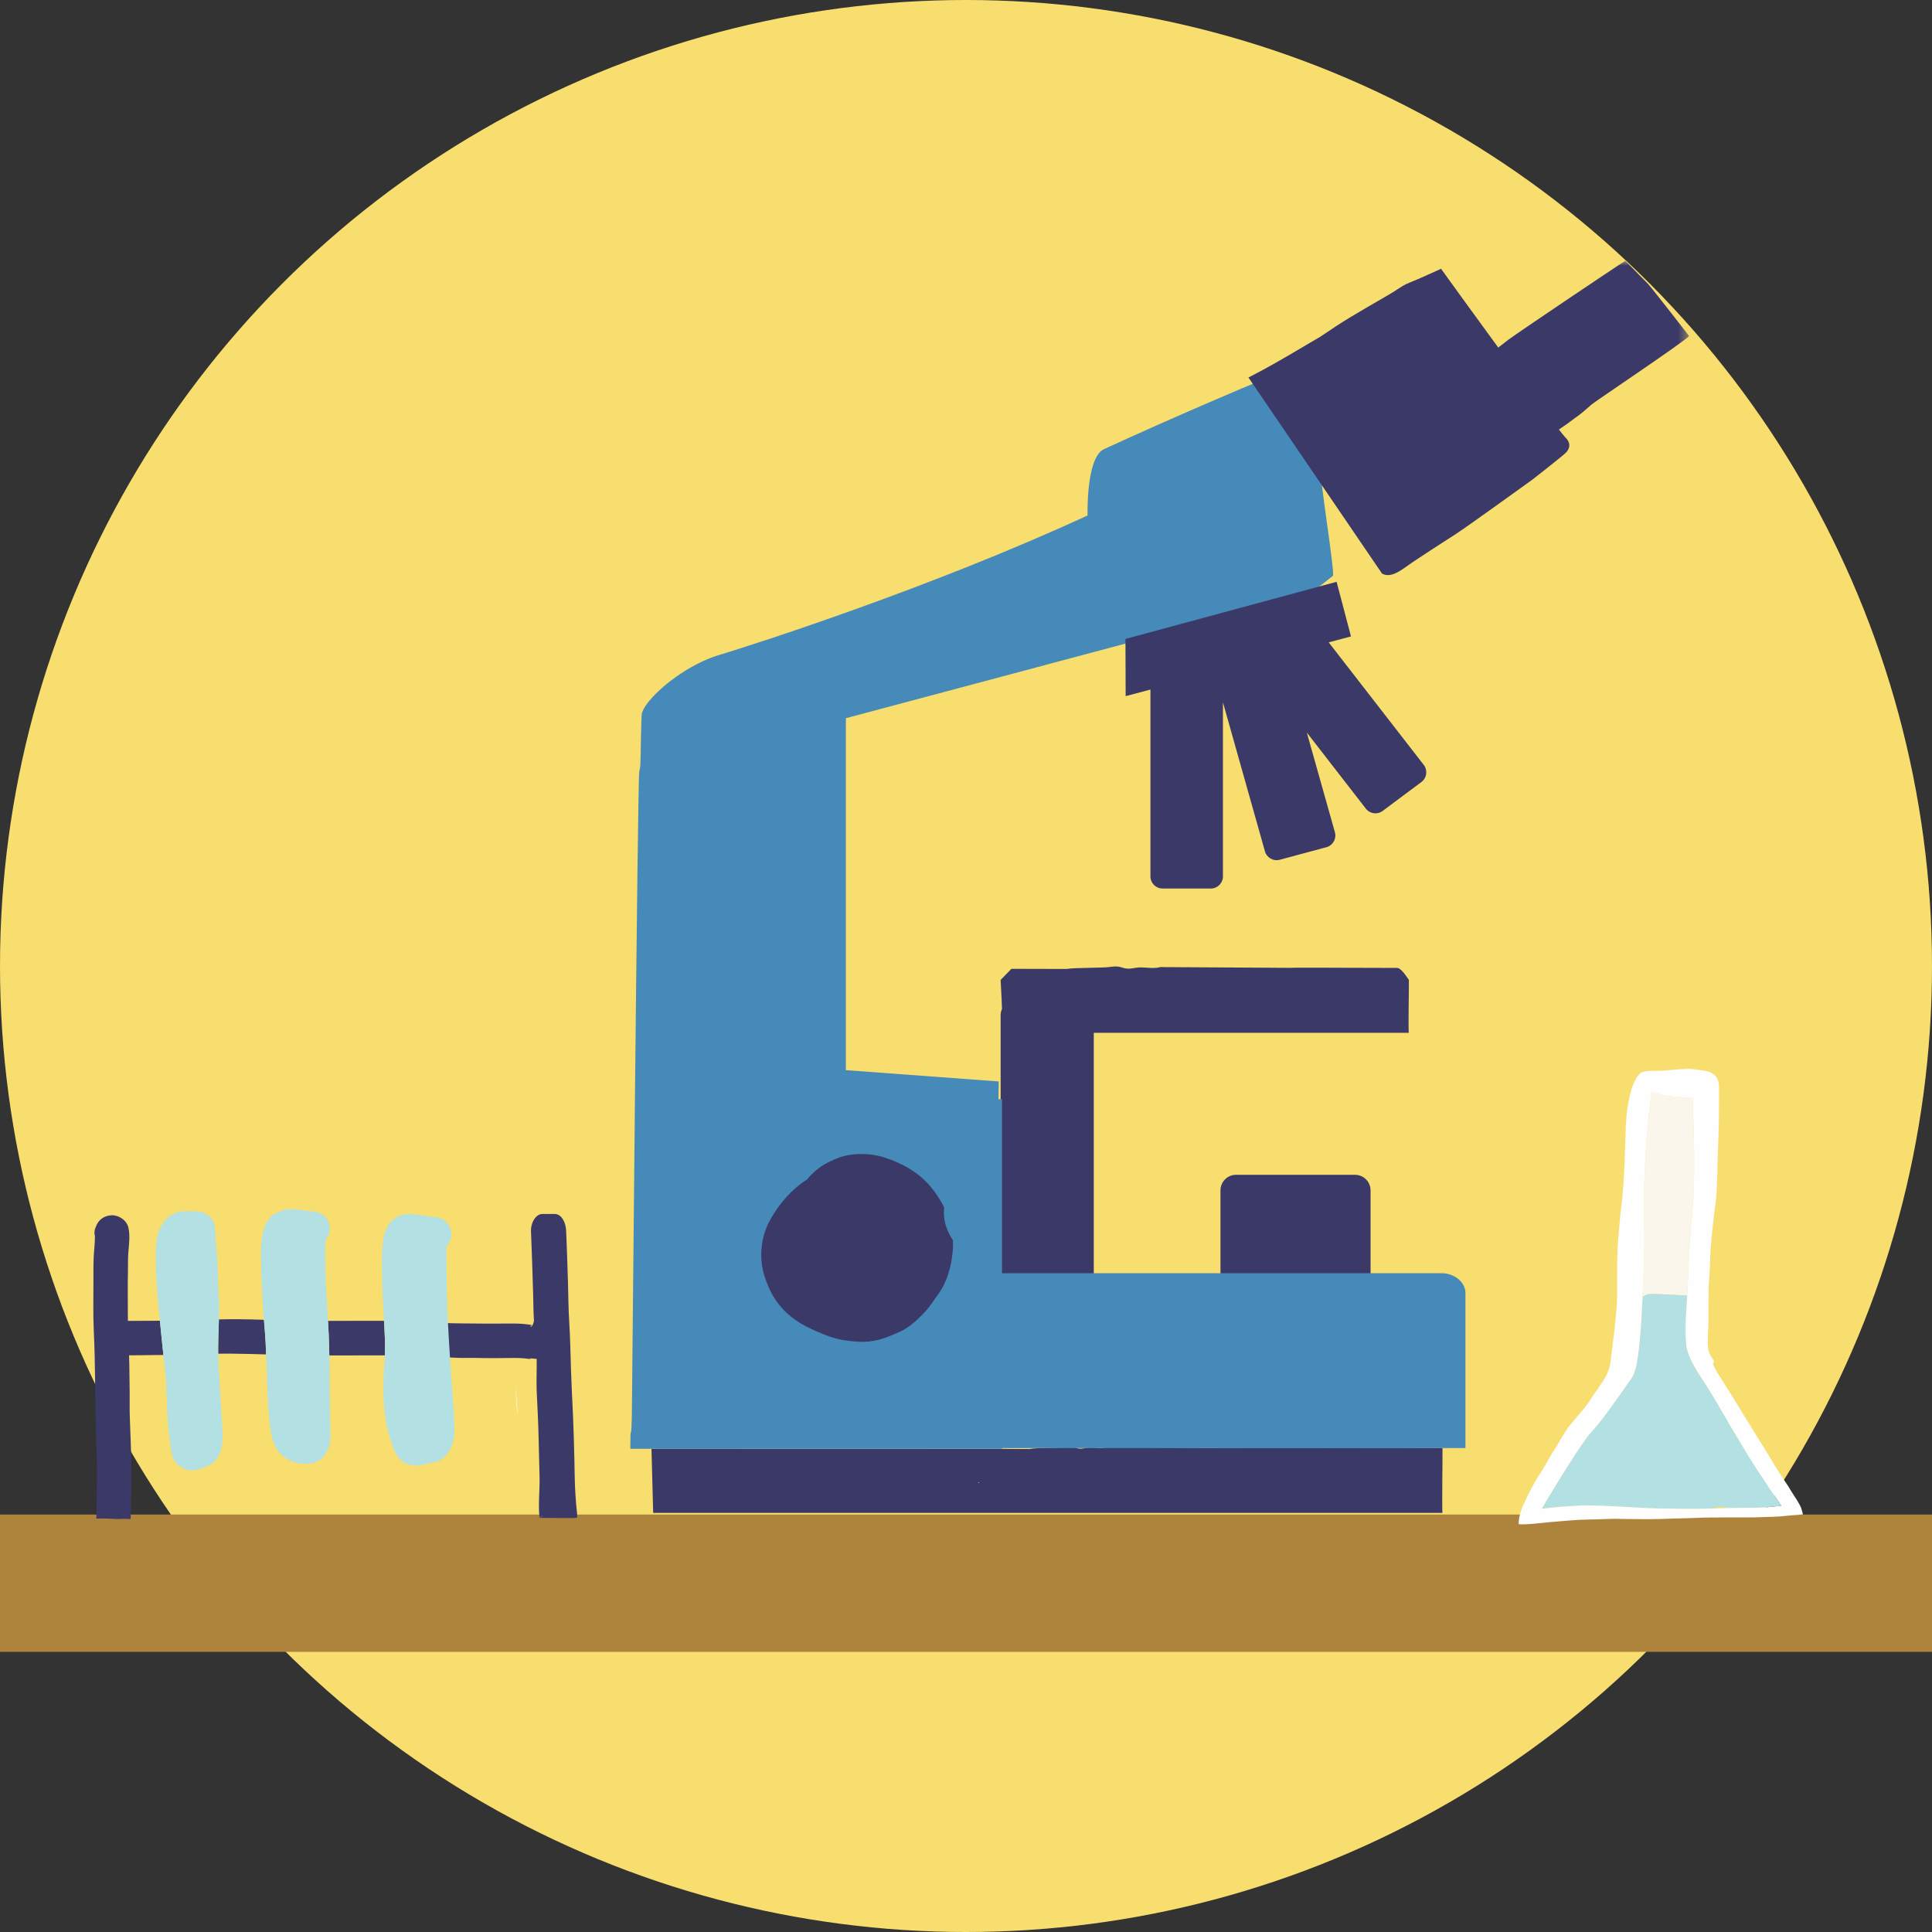 <svg xmlns="http://www.w3.org/2000/svg" xmlns:xlink="http://www.w3.org/1999/xlink" width="200" height="200" viewBox="0 0 200 200">
    <rect x="0" y="0" width="200" height="200" fill="#333333" stroke="none"/>
    <defs>
        <path id="8wccg2qnya" d="M0 0L20.631 0 20.631 18.28 0 18.28z"/>
    </defs>
    <g fill="none" fill-rule="evenodd">
        <g>
            <g transform="translate(-240, -3124) translate(240, 3124)">
                <circle cx="100" cy="100" r="100" fill="#F8DE6E"/>
                <g>
                    <g>
                        <path fill="#3A3967" d="M75.024 94.615H62.703c-.889 0-1.609.722-1.609 1.614v9.267h15.538V96.23c0-.892-.72-1.614-1.608-1.614M84.078 122.901c-.022-.04-23.806-.054-23.83-.014l-10.954-.079c-.693.242-1.43-.08-2.134.082-1.234.29-.9-.314-2.145-.096-.759.123-2.94.059-3.69.208l-3.195-.013-35.938-.01c.04 1.309.142 5.284.177 6.636h81.709c-.071-.05.022-6.674 0-6.714" transform="translate(0, 27) translate(65.249, 0)"/>
                        <path fill="#3A3967" d="M68.195 73.191l-13.335-.079c-.844.242-1.742-.08-2.598.082-1.502.291-1.096-.313-2.61-.096-.925.124-3.58.059-4.492.208l-5.703-.013-1.12 1.146c.03.797.088 1.428.139 3.009-.088.199-.139.418-.139.65v26.77c0 .892.72 1.614 1.609 1.614h6.422c.889 0 1.609-.722 1.609-1.613v-24.95h32.62c-.086-.05.027-5.44 0-5.48-.542-.825-.944-1.238-1.204-1.239-7.447-.03-11.18-.034-11.198-.009zM33.733 95.66c-.297-.604-.675-1.177-1.108-1.7-.968-1.144-2.321-1.897-3.723-2.336-.565-.181-1.208-.278-1.842-.278-.65 0-1.297.1-1.867.314-.828.326-1.442.653-2.093 1.28-.156.146-.293.303-.425.468-1.245.785-2.257 1.97-2.971 3.254-.755 1.358-.928 3.082-.442 4.564.2.616.453 1.22.807 1.76.723 1.12 1.739 1.909 2.931 2.448.84.391 1.678.745 2.582.906.562.089 1.128.15 1.706.142 1.049-.029 1.916-.38 2.863-.806.703-.314 1.341-.894 1.872-1.434.453-.463.827-1.03 1.2-1.558.743-1.008 1.068-2.228 1.192-3.456.033-.319.033-.633.017-.942-.358-.54-.614-1.12-.695-1.769-.04-.322-.04-.604-.004-.858" transform="translate(0, 27) translate(65.249, 0)"/>
                        <path fill="#468ABA" d="M38.48 104.801V86.788h-.369c.012-.612.02-1.224.03-1.836l-15.825-1.17V47.348L70.21 34.57c.037-.022.072-.046.11-.066l2.405-1.886c.293 0-1.494-10.814-1.203-10.795l-6.757-9.223c-.054-.005-8.532 3.58-15.73 6.895-1.874.862-1.7 6.866-1.7 6.866-16.117 7.442-34.42 13.323-38.146 14.444-1.554.467-3.119 1.314-4.449 2.256-1.858 1.318-3.258 2.823-3.53 3.74-.117.383-.114 5.174-.187 5.573l-.096.527c-.176.918-.747 65.817-.768 66.695-.088 3.34-.136.042-.16 3.385H38.48v-.079h47.974v-16.04c0-1.17-1.194-2.06-2.452-2.06H38.48z" transform="translate(0, 27) translate(65.249, 0)"/>
                        <path fill="#3A3967" d="M82.15 52.199l-9.908-12.773c-.412-.557-1.196-.672-1.752-.258l-15.394 3.849c-.692 0-1.252.562-1.252 1.256v19.45c0 .695.56 1.257 1.252 1.257h5c.693 0 1.253-.562 1.253-1.256v-18.02l4.344 15.41c.18.67.865 1.067 1.533.888l4.831-1.298c.669-.18 1.065-.869.886-1.539l-2.912-10.333 6.096 7.858c.412.557 1.197.673 1.752.26l4.014-2.994c.555-.413.67-1.2.258-1.757" transform="translate(0, 27) translate(65.249, 0)"/>
                        <path fill="#3A3967" d="M74.604 38.884L51.279 45.062 51.258 39.145 73.115 33.227zM31.071 95.819c-1.243-1.47-2.981-2.437-4.781-3.001-.728-.233-1.553-.357-2.368-.357-.836 0-1.666.13-2.399.403-1.062.42-1.851.838-2.687 1.646-.201.186-.377.388-.547.6-1.599 1.009-2.899 2.53-3.817 4.18-.97 1.744-1.192 3.958-.567 5.862.257.792.582 1.568 1.036 2.262.929 1.438 2.234 2.452 3.766 3.145 1.078.502 2.156.958 3.317 1.165.722.113 1.45.191 2.192.18 1.346-.036 2.46-.486 3.678-1.034.903-.404 1.723-1.149 2.404-1.842.583-.595 1.062-1.324 1.542-2.003.955-1.293 1.372-2.86 1.532-4.439.042-.408.042-.812.021-1.21-.46-.694-.79-1.439-.893-2.272-.051-.414-.051-.776-.005-1.102-.382-.776-.866-1.51-1.424-2.183z" transform="translate(0, 27) translate(65.249, 0)"/>
                        <g transform="translate(0, 27) translate(65.249, 0) translate(88.974, 0)">
                            <mask id="4fykxkrgib" fill="#fff">
                                <use xlink:href="#8wccg2qnya"/>
                            </mask>
                            <path fill="#3A3967" d="M14.033 0c-.915.557-11.24 7.513-12.101 8.16C1.28 8.657.639 9.168 0 9.683c.057.079.553 1.271.613 1.355.412.581-.358-.619 0 0 .734 1.287 1.566 2.505 2.47 3.615.847 1.032 1.657 2.1 2.464 3.169.115.152.233.307.347.46.964-.613 1.924-1.24 2.83-1.939.284-.193.558-.396.82-.615.317-.264.635-.536.948-.822.5-.422 9.76-6.609 10.14-7.123 0 0-3.565-4.6-4.24-5.38L14.032 0z" mask="url(#4fykxkrgib)"/>
                        </g>
                        <path fill="#3A3967" d="M77.822 32.382c1.056.567 2.212-.571 3.432-1.365l1.672-1.098c.788-.52 1.583-1.022 2.37-1.53 1.303-.829 8.106-5.757 8.113-5.756.013.001 3.095-2.437 3.383-2.71.928-.881 0-1.642 0-1.642-.856-.864-12.006-16.25-12.864-17.458 0 0-2.516 1.159-3.29 1.446-.426.156-.882.456-1.284.717l-.428.278c-1.223.74-4.088 2.327-5.937 3.55-.536.367-1.07.722-1.616 1.075l-.995.585-.763.45c-1.781 1.057-3.62 2.134-5.624 3.156l13.83 20.302z" transform="translate(0, 27) translate(65.249, 0)"/>
                    </g>
                    <path fill="#AE843D" d="M0 129.784H200V144H0z" transform="translate(0, 27)"/>
                    <path fill="#FBF6EB" d="M53.521 118.418c-.042-.619-.082-1.24-.129-1.858-.009.875.038 1.757.15 2.624.02.111.037.218.062.328l-.083-1.094M53.063 121.15l.053.006h.002l-.055-.006M105.216 85.02c.009.007.016.007.022.014l-.006-.007c-.007 0-.007-.006-.016-.006M85.446 129.69c-.002.004-.006.01-.008.018l-.027.06c.015-.03.022-.05.035-.078M42.355 98.389c-.044-.005-.087-.011-.131-.018.044.007.087.013.131.018M101.384 126.488c-.036-.02-.062-.042-.098-.062-.007.026-.013.055-.027.082l.125-.02M170.037 107.248c.263-.188.572-.306.906-.306h.07c1.018.04 2.04.076 3.062.138.189.014.385.023.585.034.002-.067.01-.136.011-.203l.076-1.735.022-.496c.043-.989.076-1.978.152-2.973.029-.44.07-.887.104-1.327l.065-.696c.096-1.12.191-2.244.234-3.371.062-1.547.077-3.253.028-5.358l-.035-1.206c-.02-.502-.036-1.011-.047-1.52l-.007-.527-.006-.525.024-.48-.656-.056c-.615-.042-1.218-.091-1.823-.174-.45-.07-.895-.16-1.331-.257l-.517-.147-.104.893v.013s0 .076-.007.076-.007.07-.013.07l-.027.272c-.256 2.217-.432 4.507-.548 6.995-.084 1.658-.064 3.324-.044 4.94l.009.746c.006.761.013 1.511.006 2.273-.022 1.449-.09 2.898-.16 4.34l-.029.567zM102.345 112.736c-.01.002-.016.004-.025.004.01.005.018.01.025.011v-.015zM90.163 121.53l.01-.01-.01.01M90.163 121.531L90.163 121.531 90.161 121.531zM81.484 21.367l-.007.02c.007-.006.007-.006.007-.013v-.007zM81.512 21.278l.002-.005c.005-.02.005-.038.011-.058-.006.02-.013.043-.013.063M80.71 14.25l-.01-.017.021.045.007.013-.007-.013-.011-.027M60.692 11.861c-.013.014-.02.03-.035.036.015-.007.022-.022.035-.029v-.007z" transform="translate(0, 27)"/>
                    <path fill="#F8D588" d="M80.727 14.291l.014.025c-.005-.014-.012-.025-.018-.038l-.014-.027.012.027.006.013M80.692 14.211l.01.023c.002.004.006.011.008.018-.006-.014-.01-.027-.018-.04" transform="translate(0, 27)"/>
                    <path fill="#3A3967" d="M16.837 112.552c-.105-.88-.167-1.764-.265-2.648-.007-.06-.011-.123-.018-.183-1.104.011-2.208.013-3.312.018-.002-.16-.007-.32-.007-.48.007-1.512-.028-3.025.007-4.537.016-.745-.013-1.482.056-2.221.069-.788.165-1.619 0-2.398-.167-.766-.96-1.304-1.716-1.304-.014 0-.02 0-.027.01-.314.006-.605.088-.877.243-.43.256-.652.625-.812 1.093h-.007c-.098.266-.098.55-.034.815.007.724-.09 1.443-.126 2.166-.036.83-.027 1.665-.027 2.496 0 1.715-.042 3.436.035 5.142.172 3.498.125 6.997.22 10.493.043 1.505.119 3.003.105 4.507-.01 1.46-.03 2.92-.057 4.383v.056c.169-.003.342-.007.516-.007.2 0 .403.007.605.007.285 0 .564.029.84.042.18.007.37 0 .556-.007.18-.006.367-.013.556-.006.156.006.319.018.48.02l.001-.105c.027-1.735.054-3.467.06-5.198.007-1.728-.098-3.462-.151-5.19-.029-.864-.009-1.742-.016-2.612-.006-.934-.02-1.876-.035-2.809-.005-.344-.018-.69-.027-1.034l3.553-.038c-.027-.236-.047-.477-.076-.714M27.323 109.626c-.868-.027-1.734-.054-2.602-.06-.187-.003-.372-.003-.557-.003-.503 0-1.004.014-1.504.02-.032 1.186-.087 2.37-.076 3.553.367-.007.734-.014 1.102-.01 1.286.01 2.573.043 3.862.081-.016-.402-.03-.804-.05-1.203-.037-.795-.115-1.588-.175-2.378M36.6 109.733c-.881.002-1.765.002-2.646.002.024.478.055.956.075 1.433.03.713.045 1.43.063 2.144l1.09.002c1.552 0 3.1-.005 4.65-.007.007-.132.018-.263.02-.393.022-.83-.013-1.659-.06-2.487-.013-.232-.029-.462-.042-.694H36.6M59.65 128.798c-.057-.683-.107-1.367-.133-2.05-.034-.884-.034-1.77-.057-2.648-.04-1.587-.078-3.177-.151-4.757-.074-1.56-.157-3.124-.204-4.684-.05-1.637-.081-3.275-.184-4.912-.081-1.317-.086-2.648-.124-3.972-.05-1.783-.115-3.567-.19-5.351-.036-.962-.523-1.755-1.18-1.755h-1.298c-.617.013-1.198.842-1.16 1.813.092 2.192.161 4.38.224 6.575.024.866.024 1.737.08 2.592.015.232-.167.676-.271.67-.45-.02.38-.099-.071-.174l.032.006c-.556-.091-1.101-.134-1.665-.138-.608-.007-1.215 0-1.827.007-.664.006-1.326 0-1.984-.007-.581-.007-1.16-.016-1.736-.016-1.298.01-2.598-.111-3.894-.165-.214-.011-.428-.013-.64-.022.037 1.187.085 2.375.137 3.563l.156.004c1.29.063 2.579.145 3.868.188.34.013.69.007 1.035.007h.783c.608 0 1.211.029 1.823.022.626-.007 1.253-.016 1.882-.016.612-.006 1.225-.006 1.837.092.486.09-.207-.078.286-.043.177.016.354.03.53.043.03.987-.042 2.228 0 3.212.063 1.581.166 3.164.197 4.745.032 1.435.078 2.877.106 4.313.024 1.344-.156 2.871 0 4.186-.001-.002.345-.192.345-.194.003.018-.078-.018-.073 0l-.378.194c.001.01 3.553.03 3.633.02.115-.01.228-.02.342-.02.025-.145.034-.292.02-.43l-.097-.898z" transform="translate(0, 27)"/>
                    <path fill="#B3E0E2" d="M183.808 128.008l-.259-.368c-.209-.3-.402-.6-.598-.907-.194-.305-.394-.614-.595-.913-.18-.256-.356-.518-.527-.779-.637-.971-1.229-1.965-1.767-2.864l-.423-.713c-.285-.457-.557-.926-.82-1.393l-.313-.529c-.521-.906-1.042-1.804-1.599-2.697l-.353-.558-.299-.45c-.242-.371-.478-.733-.7-1.117-.264-.451-.502-.89-.702-1.378-.118-.301-.194-.587-.252-.821-.013-.085-.026-.17-.033-.246-.013-.103-.013-.21-.024-.312-.007-.005-.016-.01-.025-.012.009 0 .016-.004.025-.004-.118-1.266-.032-2.574.05-3.748.025-.364.048-.726.068-1.086-.2-.01-.397-.02-.586-.033-1.021-.063-2.043-.096-3.063-.138h-.069c-.336 0-.643.118-.908.305l-.024.52c-.092 1.91-.19 3.783-.452 5.616-.127.843-.265 1.806-.815 2.531-.213.277-.416.563-.616.855l-.138.197-.53.752-.394.543-.176.243c-.37.51-.737 1.018-1.12 1.512-.296.384-.616.752-.941 1.13l-.516.598c-.737 1.004-1.43 2.105-2.05 3.074l-.152.236c-.39.614-.772 1.24-1.146 1.86l-.312.516c-.216.342-.425.683-.627 1.031l-.09.161c-.109.201-.22.404-.36.563.305-.027.605-.06.904-.096.694-.092 1.402-.134 2.125-.174l.535-.036c.416-.027.834-.034 1.248-.034.786 0 1.572.034 2.357.076l1.173.056 1.334.07 1.335.07c.59.028 1.173.041 1.765.048l.882.013c.554.016 1.11.022 1.658.022.697 0 1.391-.013 2.086-.03.36-.061.72-.121 1.077-.184.042.007.091.007.134.016.204.029.41.071.616.111.586-.018 1.17-.026 1.763-.03h.694l.704-.008c.1 0 .196-.009.294-.013.465-.013.921-.05 1.38-.114l.763-.07c-.124-.2-.265-.397-.403-.597l-.193-.273zM22.623 114.37c-.026-.413-.035-.824-.04-1.234-.009-1.184.045-2.367.078-3.553.007-.256.013-.515.018-.774.013-.697-.034-1.393-.062-2.09-.036-.683-.036-1.366-.063-2.05-.029-.723-.069-1.433-.127-2.152-.035-.502-.151-1.044-.095-1.547.017-.185-.025-.384-.098-.574.01-.075.015-.151.013-.227-.013-1.016-.84-1.7-1.805-1.755l-.076-.002c-.31-.016-.614-.036-.921-.036-.267 0-.534.016-.808.058-.632.092-1.211.467-1.6.969-.221.286-.375.516-.513.835-.202.469-.271.837-.327 1.34-.111 1.067-.091 2.132-.04 3.197.087 1.654.22 3.3.396 4.945l.018.185c.098.884.163 1.768.265 2.648.029.236.051.475.078.714.073.648.147 1.293.207 1.945.154 1.576.118 3.163.23 4.746.064.833.18 1.664.273 2.492l.02.15c.067.71.187 1.455.721 1.977.632.621 1.458.753 2.277.516.327-.098.655-.23.96-.368.75-.355 1.215-1.159 1.346-1.951.154-.943.078-1.89.016-2.83-.118-1.861-.223-3.72-.34-5.574M27.297 109.314c.006.103.017.208.026.313.06.79.138 1.583.176 2.377.02.4.031.8.047 1.202.024.571.051 1.14.071 1.71.062 1.757.091 3.518.283 5.262.14 1.261.32 2.695 1.391 3.539.423.341.84.571 1.369.716.298.078.623.085.93.105.312.023.646-.006.94-.125.325-.132.623-.259.872-.522.314-.335.445-.592.612-1.01.258-.656.183-1.442.174-2.14 0-.447 0-.891-.013-1.331-.014-.913-.043-1.824-.043-2.737 0-1.123-.018-2.242-.04-3.362-.018-.715-.033-1.43-.064-2.144-.018-.477-.05-.955-.076-1.433-.067-1.277-.147-2.556-.21-3.833-.04-.956-.068-1.916-.068-2.871 0-.454.02-.914.013-1.367l-.007-.268c.303-.335.472-.779.466-1.237-.007-.46-.194-.913-.521-1.239-.374-.37-.786-.46-1.285-.515-.093-.012-.184-.02-.276-.032.043.007.087.012.13.016-.043-.004-.087-.009-.13-.016h-.004c-.002 0-.007 0-.009-.002-.438-.058-.87-.118-1.309-.163-.193-.013-.39-.033-.583-.033-.031-.003-.06-.003-.089-.003-.525 0-.993.175-1.467.387-.585.263-1.041.946-1.237 1.531-.116.349-.187.683-.25 1.045-.14.844-.098 1.701-.09 2.552.028 1.873.137 3.755.27 5.628M39.706 115.492c-.042.87-.026 1.721.023 2.592.046.94.138 1.902.382 2.822.207.802.43 1.643.784 2.398.133.283.32.536.534.772.403.44.966.585 1.53.641.547.063 1.126-.18 1.66-.286.158-.029.314-.056.472-.091.585-.152 1.035-.585 1.362-1.072.5-.739.625-1.741.59-2.621-.043-.982-.098-1.971-.174-2.954-.1-1.442-.2-2.882-.296-4.32-.078-1.187-.15-2.375-.207-3.563-.051-1.094-.096-2.188-.116-3.286-.02-1.108-.02-2.222-.033-3.329-.007-.389-.011-.775-.011-1.163.222-.223.383-.5.463-.81.118-.454.046-.947-.19-1.351-.215-.371-.645-.76-1.088-.822-.516-.07-1.028-.147-1.545-.223-.472-.067-.952-.145-1.43-.145-.328 0-.649.035-.965.138-.674.214-1.12.71-1.43 1.324-.328.634-.375 1.344-.44 2.034-.075.85-.048 1.706-.04 2.55.025 1.67.114 3.34.21 5.007.01.23.026.46.04.692.049.83.082 1.66.06 2.487-.002.132-.011.262-.018.393-.033.73-.084 1.458-.127 2.186" transform="translate(0, 27)"/>
                    <path fill="#FEFEFE" d="M85.399 129.794c.006-.006.006-.02.013-.026l.027-.06c-.016.028-.03.057-.04.086M96.241 88.622c.007-.037.016-.073.022-.109v-.009c-.006.034-.013.076-.022.118M105.266 85.055c-.011-.01-.022-.018-.035-.027l.006.006c.01.01.02.014.03.02M105.197 85l.02.02c.008 0 .008.007.015.007-.015-.007-.022-.02-.035-.027M170.065 106.68c.07-1.442.138-2.891.16-4.34.007-.76 0-1.512-.006-2.27l-.009-.746c-.018-1.62-.04-3.285.045-4.941.118-2.49.291-4.78.547-6.997l.03-.27c.006 0 .006-.07.012-.07.007 0 .007-.078.007-.078v-.013l.103-.89.516.144c.436.099.881.188 1.331.257.605.085 1.209.134 1.823.174l.659.056-.027.482.007.523.006.529c.014.509.03 1.018.047 1.52l.036 1.206c.049 2.103.035 3.81-.03 5.356-.04 1.13-.135 2.25-.233 3.373l-.062.697c-.036.437-.078.884-.105 1.324-.078.995-.111 1.987-.153 2.974l-.02.495-.078 1.735c-.003.067-.01.136-.011.203-.018.36-.04.723-.065 1.087-.082 1.172-.17 2.48-.051 3.747v.015c.011.105.011.21.022.313.007.078.022.16.036.245.055.237.133.523.249.822.203.487.44.926.703 1.38.22.381.459.745.702 1.114l.298.453.354.558c.556.89 1.077 1.788 1.598 2.697l.314.53c.262.466.534.932.819 1.392l.423.71c.536.9 1.13 1.893 1.767 2.865.171.26.345.522.525.779.2.301.403.607.597.913.196.308.39.607.599.906l.258.369.193.272c.138.203.279.398.401.598l-.761.072c-.459.062-.917.1-1.38.112-.098.004-.194.013-.294.013l-.703.007h-.695c-.592.006-1.18.015-1.763.03-.131.005-.26.005-.39.012-.48.02-.959.034-1.44.045-.692.02-1.388.03-2.083.03-.547 0-1.104-.006-1.658-.02l-.884-.015c-.59-.006-1.173-.02-1.765-.047l-1.333-.069-1.333-.071-1.173-.056c-.786-.043-1.572-.076-2.358-.076-.414 0-.832.007-1.248.033l-.537.036c-.72.043-1.429.085-2.125.174-.296.036-.597.07-.902.099.14-.161.25-.364.36-.565l.09-.161c.202-.348.412-.69.625-1.032l.314-.515c.374-.619.757-1.246 1.146-1.86l.152-.237c.619-.969 1.313-2.07 2.05-3.072l.514-.6c.327-.375.645-.744.944-1.128.383-.495.75-1.004 1.12-1.513l.173-.244.396-.542.528-.753.14-.196c.2-.293.403-.578.616-.855.55-.726.688-1.688.813-2.532.265-1.83.363-3.706.454-5.615l.024-.52.03-.567zm16.467 22.696c0-.006-.002-.013-.004-.02-.02-.073-.034-.154-.06-.225-.138-.322-.307-.62-.494-.913-.058-.09-.112-.175-.17-.262-.049-.078-.102-.154-.149-.234-.104-.152-.202-.313-.3-.467-.076-.125-.145-.256-.22-.375-.412-.62-.829-1.225-1.21-1.853-.418-.683-.834-1.366-1.25-2.05-.379-.624-.772-1.245-1.158-1.868-.04-.065-.082-.13-.12-.194-.465-.746-.923-1.498-1.39-2.25-.313-.5-.62-1.003-.925-1.505-.006-.014-.02-.027-.026-.043-.203-.319-.405-.634-.604-.953-.231-.368-.474-.74-.696-1.114-.118-.21-.227-.427-.347-.636-.098-.159-.076-.369.04-.507-.09-.125-.174-.26-.256-.384-.07-.098-.132-.201-.18-.315-.076-.159-.132-.313-.159-.48-.035-.167-.058-.333-.064-.502-.02-.355 0-.71.006-1.059.007-.25.023-.5.05-.745.022-.237.015-.467.015-.697 0-.788 0-1.574.007-2.362.006-.43.006-.87.026-1.31.014-.396.043-.793.072-1.19.069-.858.06-1.728.115-2.586.03-.433.078-.857.118-1.288.045-.41.076-.824.127-1.235.047-.466.105-.926.158-1.386.045-.377.105-.739.154-1.114.055-.62.082-1.255.104-1.889.007-.312.02-.627.043-.94v-.022c.006-.41 0-.822.02-1.232.013-.405.033-.802.042-1.206.027-.92.076-1.833.089-2.753.013-.788.013-1.567.013-2.355V85.63c0-.138 0-.272-.013-.417v-.016c-.029-.138-.062-.27-.111-.404 0 .009.006.022.006.029-.053-.14-.11-.266-.193-.382.013.011.02.027.035.04-.009-.006-.015-.02-.022-.033-.069-.072-.138-.14-.214-.203-.006-.007-.013-.007-.022-.014-.147-.105-.291-.196-.45-.272 0 .002 0 .004.003.007-.258-.099-.534-.125-.797-.161-.203-.031-.399-.058-.592-.092.011.003.024.003.038.003-.279-.036-.563-.07-.842-.07-.249.007-.505.027-.756.034-.2.007-.403.027-.604.049-.202.02-.398.033-.598.056-.41.042-.82.062-1.23.069-.362 0-.723-.007-1.083.022-.167.027-.334.06-.492.116-.071.036-.127.072-.19.105-.11.099-.206.197-.297.308-.083.119-.154.237-.216.369-.112.21-.203.417-.3.634-.117.321-.206.64-.286.976-.096.444-.187.89-.262 1.34-.076.638-.138 1.283-.167 1.928-.027.605-.02 1.219-.054 1.824-.022.44-.035.873-.042 1.31-.009.188 0 .378-.016.565-.006.195-.017.391-.033.585-.036.795-.09 1.597-.147 2.391-.062.829-.187 1.644-.272 2.465-.082.864-.158 1.737-.227 2.608-.133 1.768-.097 3.545-.097 5.316 0 .828-.05 1.65-.132 2.467-.069.752-.147 1.511-.242 2.257v-.016c-.023.19-.052.37-.072.558 0 .03-.004.063-.013.099-.062.551-.125 1.107-.2 1.658-.043.329-.085.668-.19.99-.089.272-.207.55-.353.808-.072.131-.147.259-.223.384-.125.187-.256.368-.383.549-.125.18-.243.368-.367.558-.131.18-.263.355-.39.542-.124.197-.242.391-.376.585-.18.266-.38.51-.58.76-.286.35-.584.685-.871 1.03-.203.24-.392.483-.594.722 0-.002.002-.007.004-.009-.009.009-.013.02-.022.03.002 0 .002-.003.002-.003-.004.009-.009.018-.016.024.003 0 .003-.002.003-.002-.005.002-.007.007-.01.01.003-.003.005-.003.005-.003-.002 0-.004.002-.006.004l-.01.012c.003-.003.005-.005.005-.01l-.013.02-.007.007.004-.004c-.278.397-.536.808-.787 1.226-.18.297-.337.611-.53.897-.112.174-.23.342-.332.523l-.418.71c-.243.44-.499.872-.77 1.297-.452.69-.869 1.4-1.231 2.138-.223.454-.443.9-.646 1.36-.002.009-.007.016-.009.022l.01-.015c-.014.027-.02.049-.036.076-.047.122-.09.252-.132.38-.018.053-.04.104-.055.158-.034.11-.076.23-.105.346-.02.114-.047.223-.07.344-.026.192-.04.386-.041.58.229.013.456.022.68.011.194-.009.384-.015.577-.035.425-.04.848-.07 1.271-.119.508-.049 1.015-.105 1.523-.14.39-.027.772-.06 1.153-.096.618-.05 1.244-.092 1.867-.099.459-.013.917-.02 1.378-.035.38-.012.761-.027 1.144-.04.592-.016 1.189.02 1.787.02 1.104.008 2.222.029 3.335-.007.839-.034 1.687-.056 2.535-.076.694-.014 1.389-.05 2.083-.07.41-.008.82-.008 1.238-.008.24 0 .494 0 .743-.007.25-.007.499 0 .75 0 .25.007.506.007.757 0h.722c.235.007.48.007.723 0 .298-.009.599-.02.9-.031.197-.007.395-.014.593-.018.459-.007.918-.027 1.383-.06.39-.03.779-.085 1.166-.114.327-.02.652-.034.973-.076h.015c.007 0 .02 0 .034-.007h.02c-.007.002-.011.002-.016.002.007 0 .016 0 .025-.002h.006c.003 0 .005 0 .007-.002.007 0 .011 0 .018-.002h-.01l.052-.01c-.024-.13-.069-.258-.107-.388zM93.99 111.877l.001-.002h-.002v.002zM94.748 112.864c.009-.036.009-.063.015-.092v-.02c-.006.033-.006.07-.015.112M85.76 125.872v.007c.006-.02.013-.043.022-.056-.01.013-.016.036-.023.05M115.789 128.61c0 .007.009.007.009.014l.006.007c-.006-.007-.006-.014-.015-.02M114.341 130.572h.002-.002zM92.515 133.177c.013-.007.03-.007.042-.007h-.013c-.009 0-.022 0-.029.007" transform="translate(0, 27)"/>
                </g>
            </g>
        </g>
    </g>
</svg>
